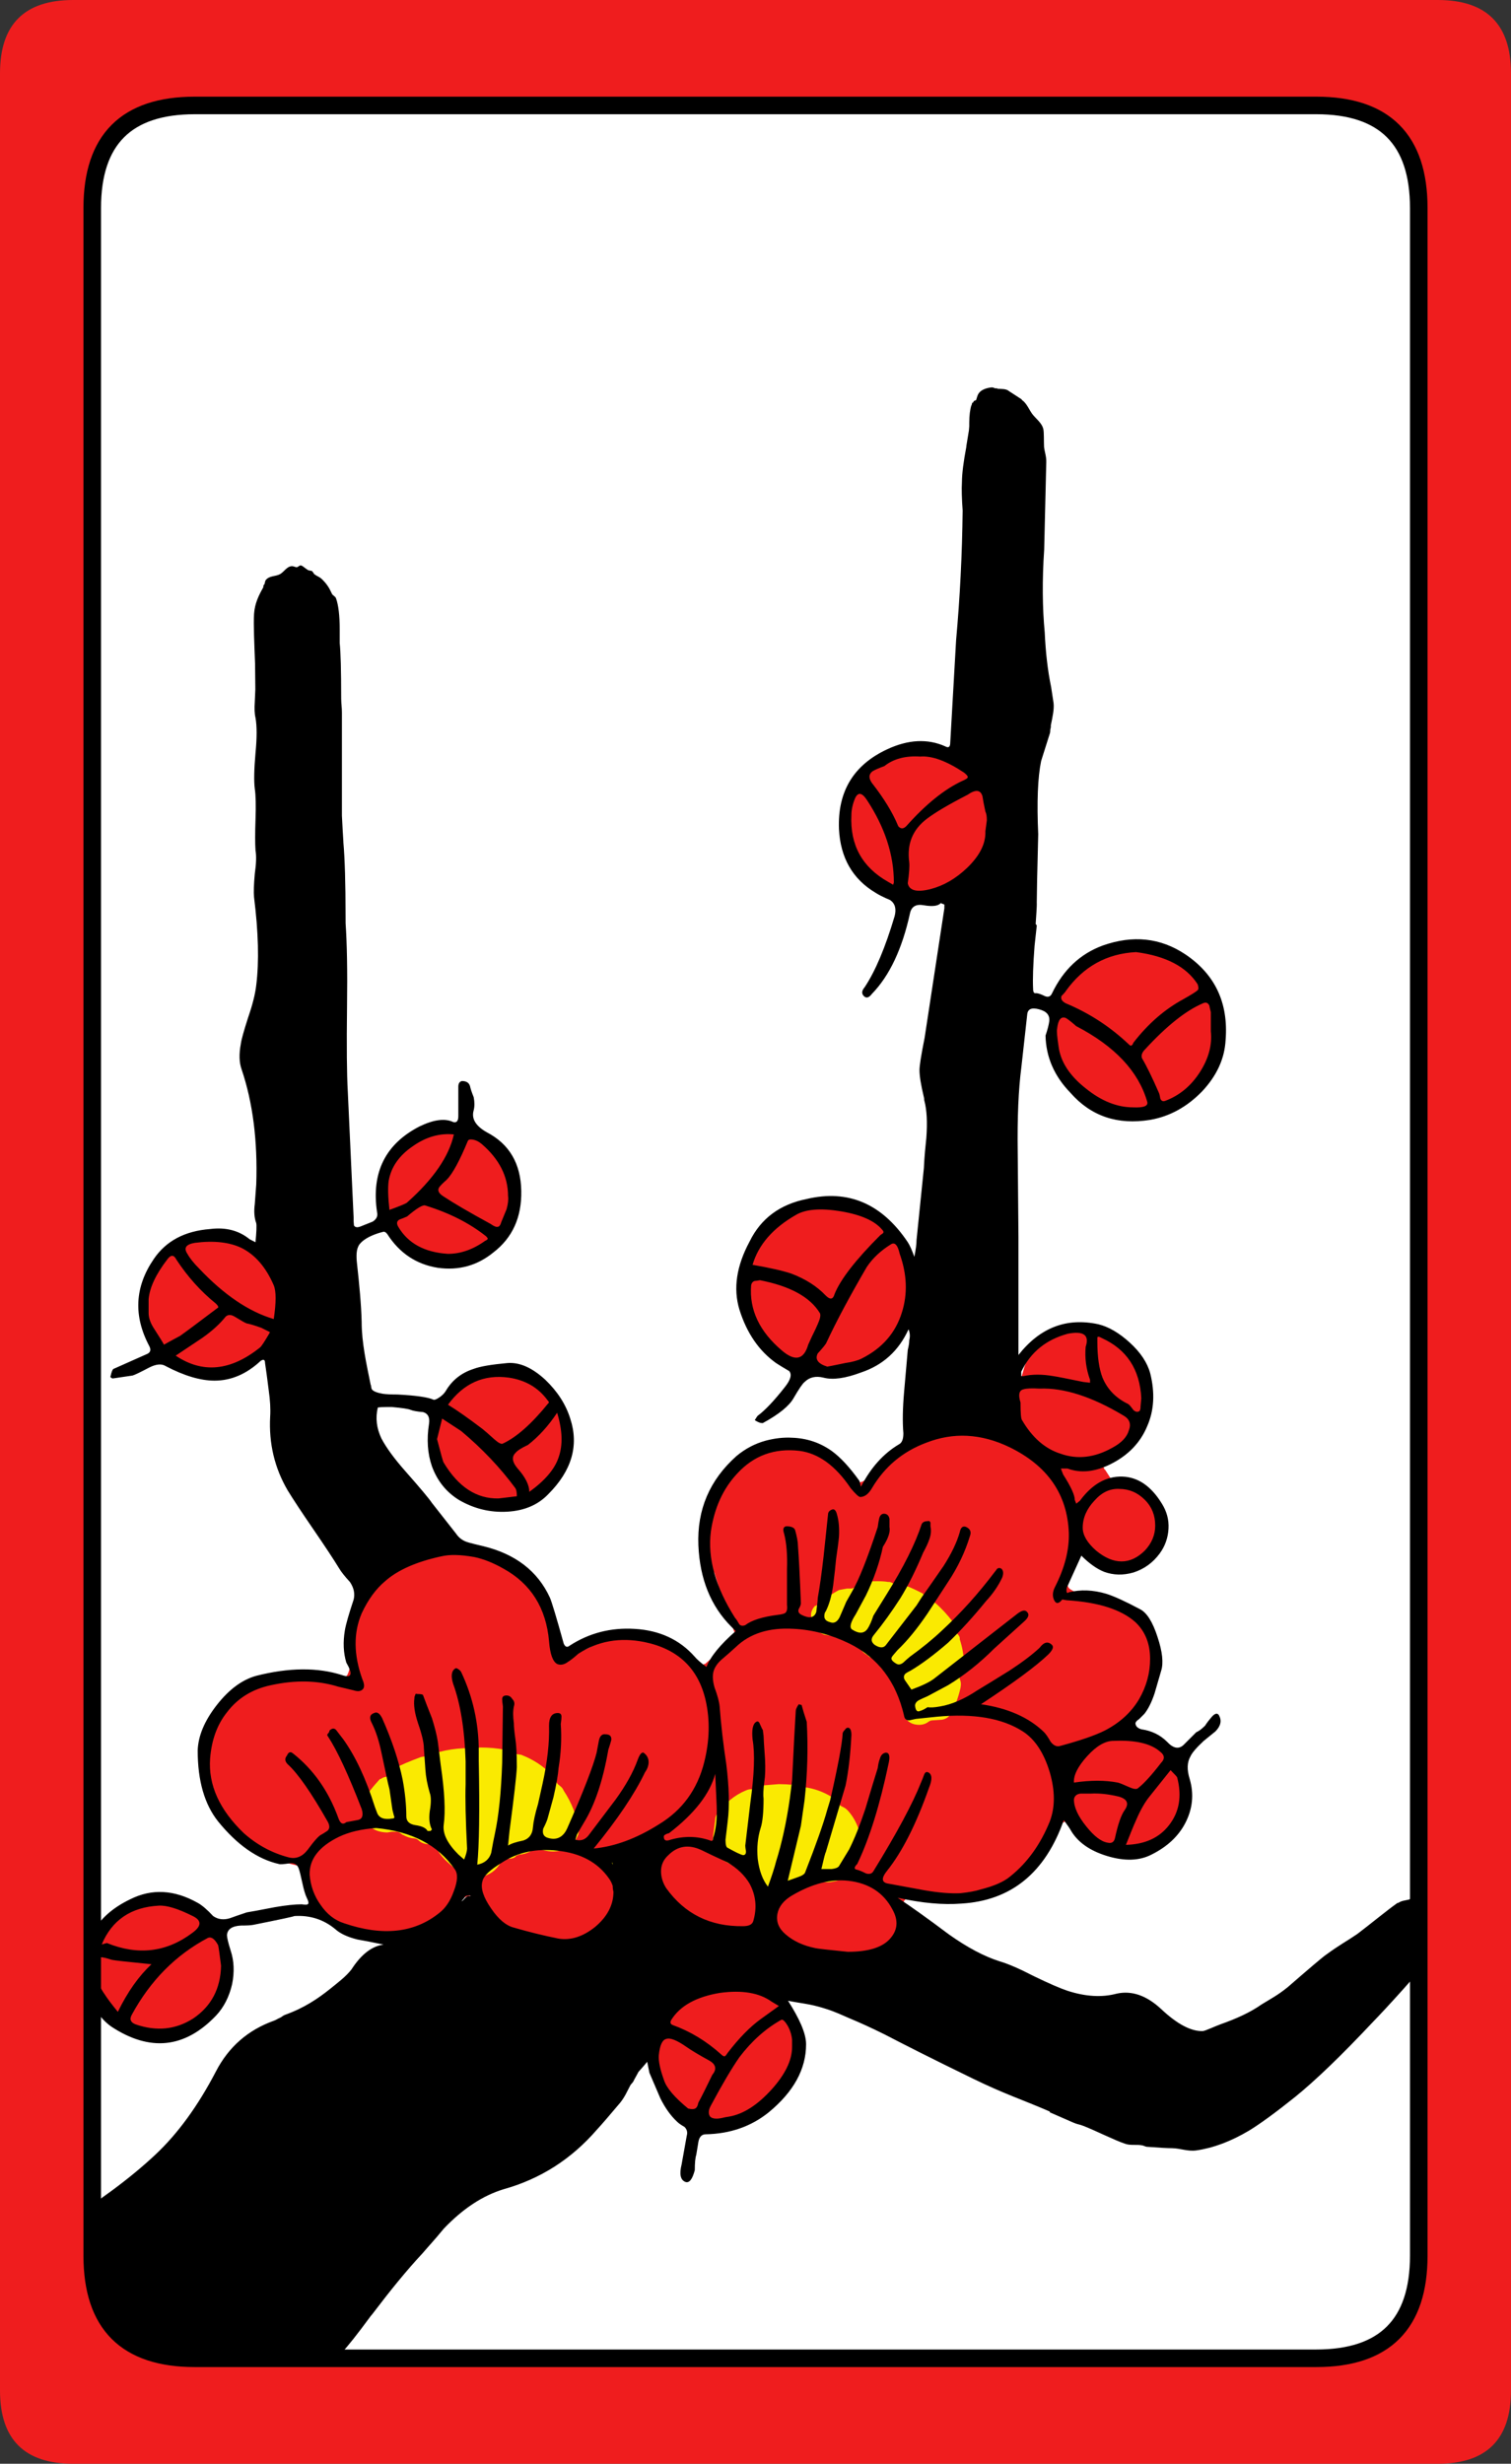 <svg width="103.2" height="168.2" preserveAspectRatio="none" version="1.1" viewBox="0 0 103.2 168.2" xmlns="http://www.w3.org/2000/svg">
 <rect x="0" y="0" width="103.2" height="168.2" fill="#333333" stroke="none"/>
 <path d="m13.301 7.199c-4.667 0-7 2.333-7 7v139.8c0 4.667 2.333 7 7 7h76.6c4.667 0 7-2.333 7-7v-139.8c0-4.667-2.333-7-7-7z" fill="#fff"/>
 <path d="m57.75 105.06-8.25 13.875-25.062-0.625-1.062 10.5 34.625 1.875 11.312-20.25z" fill="#faea01"/>
 <path d="m62.801 51.199c-2.821 0-5.051 2.219-5.051 5 0 2.776 2.219 5 5.051 5 2.762 0 5.049-2.074 5.049-5 0-2.931-2.297-5-5.049-5zm14.699 13.4c-3.112 0-5.699 2.576-5.699 5.701 0 3.067 2.446 5.699 5.699 5.699 3.195 0 5.699-2.487 5.699-5.699 0-3.268-2.646-5.701-5.699-5.701zm-51.4 16.9c0 2.396 1.921 4.5 4.5 4.5 2.523 0 4.5-1.96 4.5-4.5 0-5.938-9-5.819-9 0zm25.156 3.973c-1.582 4.11 0.879 7.45 3.607 8.084 3.929 0.913 8.146-1.959 7.236-6.857-1.128-6.076-8.961-6.116-10.844-1.227zm-36.756-1.123c-2.575 0-4.699 2.112-4.699 4.701 0 2.526 1.98 4.699 4.699 4.699 2.664 0 4.699-2.035 4.699-4.699 0-2.725-2.182-4.701-4.699-4.701zm56.449 7.451c-0.533 0.5-0.882 1.083-1.049 1.75-0.367 1.2-0.601 2.516-0.701 3.949 0 0-5.081-0.636-7.799 1.9-0.833 0.733-1.667 1.317-2.5 1.75-0.1 0.033-0.183 0.049-0.25 0.049-0.241 0-3.921-4.585-7.85-1.6-1.971 1.655-3.014 4.754-2.051 7.75 0.033 0 0.051 0.017 0.051 0.051 0.4 1.333 0.85 2.667 1.35 4 0.067 0.1 0.082 0.199 0.049 0.299l-0.199 0.301-1.85 1.6h-0.051c-0.1 0.067-0.199 0.1-0.299 0.1-0.589 0-3.417-3.669-7.4-1.299-0.733 0.433-1.433 0.449-2.1 0.049-1.89-9.881-15.281-8.622-14.4 1.201 0 0.233-0.068 0.483-0.201 0.75v-0.051c-0.033 0.1-0.099 0.183-0.199 0.25-5.452-0.903-10.148 1.044-9.301 6.9 0.8 3.2 2.817 5.15 6.051 5.85h0.051c0.986 0.501 0.684 7.306 9.75 3.701 0.467-0.767 1.098-1.302 1.898-1.602h0.051c0.1-0.033 0.201-0.033 0.301 0 2.013 2.464 5.009 4.138 8.199 2.65 3.21-1.822 0.929-4.056 1.25-5.084 3.442 2.914 14.4 12.462 19.6 4.734 0.1-0.733 0.234-1.4 0.4-2h0.051c0.033-0.133 0.099-0.234 0.199-0.301 5.99 0.777 8.08-0.97 10.051-4.6 0.2-0.233 0.45-0.4 0.75-0.5 2.034 2.393 6.155 2.804 7.699-0.299 1.718-5.145-3.326-5.868-3.326-6.277 2.396-2.831 2.485-7.209-1.074-8.074-1.133-0.267-2.133-0.666-3-1.199-0.1-0.067-0.166-0.167-0.199-0.301l0.891-2.326s2.487 1.783 4.158 0.576c2.903-2.348 0.71-5.353-2.049-5.449l-0.451-0.699v0.049c-0.066-0.133-0.1-0.25-0.1-0.35 0 0 1.564-0.826 2.35-2.801 2.323-5.009-3.655-8.493-6.75-5.398zm-36.799 1.799c-2.462 0-4.6 1.946-4.6 4.551 0 2.544 1.99 4.549 4.6 4.549 2.61 0 4.6-2.005 4.6-4.549 0-2.605-2.137-4.551-4.6-4.551zm25.799 14.35c0.321 3e-3 0.555 0.021 0.701 0.051 0.034 3e-3 0.067 3e-3 0.1 0 0.081 0.013 0.165 0.046 0.25 0.1 0.1 0.069 0.201 0.103 0.301 0.1h0.148l0.4 0.051c0.281 0.096 0.682 0.28 1.201 0.551v0.049c0.126 0.05 0.209 0.118 0.25 0.201 0.061 0.073 0.127 0.121 0.199 0.148l0.4 0.25c0.408 0.352 0.807 0.786 1.199 1.301l0.15 0.6c0.042 0.077 0.092 0.144 0.15 0.201 0.082 0.084 0.132 0.168 0.15 0.25 7e-3 0.042 7e-3 0.074 0 0.1 0.192 0.586 0.291 1.185 0.299 1.799-0.038 0.237-0.089 0.404-0.15 0.5-0.076 0.07-0.125 0.153-0.148 0.25-0.013 0.103 2e-3 0.203 0.049 0.301 0.045 0.137 0.037 0.31 0 0.5-0.17 0.715-0.37 1.233-0.6 1.551 7e-3 0.041 7e-3 0.074 0 0.1-0.13 0.275-0.347 0.442-0.65 0.5l-0.699 0.049c-0.085 7e-3 -0.168 0.042-0.25 0.102-0.182 0.137-0.399 0.202-0.65 0.199-0.71-0.022-1.076-0.456-1.1-1.301-1e-3 -0.026-0.019-0.059-0.051-0.1 0.043-0.091 0.043-0.19 0-0.299-2e-3 -0.07-0.035-0.138-0.1-0.201-0.165-0.174-0.332-0.44-0.5-0.799-0.064-0.109-0.097-0.227-0.1-0.352-3e-3 -0.089-0.036-0.172-0.1-0.25-0.026-0.075-0.076-0.141-0.15-0.199-0.303-0.163-0.52-0.396-0.65-0.699-0.049-0.116-0.133-0.2-0.25-0.25l-0.4-0.201c-0.018-0.022-0.051-0.055-0.1-0.1-0.223-0.119-0.372-0.253-0.449-0.4-0.033-0.08-0.083-0.146-0.15-0.199-0.067-0.053-0.15-0.086-0.25-0.1-0.163-0.029-0.397-0.13-0.701-0.301l-0.25-0.199c-0.087-0.07-0.186-0.105-0.299-0.102h-0.201l-0.648-0.1c-0.55-0.21-0.85-0.609-0.9-1.199v-0.051c-0.034-0.273 0.065-0.523 0.299-0.75v0.051c0.63-0.506 1.165-0.873 1.602-1.1l0.549-0.102h0.25c0.137-1e-3 0.253-0.05 0.35-0.148 0.139-0.126 0.324-0.209 0.551-0.25v-0.051c0.224-0.035 0.54-0.053 0.949-0.051zm-27.148 11.352h0.049c0.565 3e-3 1.098 0.051 1.6 0.148l-0.049-0.049c0.18 0.059 0.313 0.125 0.4 0.199 0.097 0.099 0.213 0.149 0.35 0.15h0.1l0.35 0.051c0.837 0.327 1.521 0.777 2.051 1.35h0.049c0.07 0.085 0.171 0.251 0.301 0.5 0.036 0.086 0.087 0.152 0.15 0.199 0.167 0.124 0.266 0.225 0.299 0.301 0.031 0.051 0.048 0.084 0.051 0.1 0.542 0.82 0.875 1.671 1 2.551 4e-3 0.05 4e-3 0.083 0 0.1 0.049 0.161 0.016 0.343-0.1 0.549-0.338 0.635-0.889 0.952-1.65 0.951-0.177 5.3e-4 -0.41-0.032-0.699-0.1-0.072-0.056-0.156-0.09-0.25-0.102-0.118-0.014-0.236 3e-3 -0.352 0.051-0.226 0.178-0.509 0.295-0.85 0.35-0.017 5e-3 -0.05 5e-3 -0.1 0l-0.25 0.1c-0.028 0.035-0.061 0.07-0.1 0.102-0.104 0.063-0.255 0.097-0.451 0.1h-0.049c-0.09 2e-3 -0.173 0.017-0.25 0.049-0.084 0.058-0.152 0.126-0.201 0.201-0.29 0.526-0.755 0.86-1.398 1l-0.25 0.049c-0.182-0.023-0.366-0.106-0.551-0.25-0.075-0.058-0.159-0.091-0.25-0.1-0.255-0.046-0.472-0.129-0.65-0.25l-0.449-0.4c-0.39-0.335-0.673-0.684-0.85-1.049-0.039-0.067-0.107-0.135-0.201-0.201-0.068-0.033-0.152-0.049-0.25-0.049h-0.049c-0.287 1e-3 -0.521-0.082-0.701-0.25-0.097-0.099-0.213-0.149-0.35-0.15-0.223-0.01-0.473-0.094-0.75-0.25l0.051 0.051-0.201-0.15c-0.09-0.067-0.189-0.1-0.299-0.1h-0.201c-0.024-3e-3 -0.057-3e-3 -0.1 0l-0.301 0.049c-0.836-0.018-1.369-0.384-1.6-1.1l-0.1-0.35c9e-3 -9e-3 9e-3 -0.026 0-0.051-0.093-0.227-0.076-0.444 0.051-0.65 0.018 8e-4 0.033-0.015 0.049-0.049 0.213-0.406 0.579-0.89 1.1-1.451h0.051c0.118-0.083 0.234-0.132 0.35-0.148 0.089-0.01 0.157-0.044 0.201-0.102 0.079-0.031 0.127-0.079 0.148-0.148 0.086-0.111 0.195-0.232 0.312-0.357-3e-3 2e-3 -0.01 5e-3 -0.012 6e-3l0.051-0.049c-0.015 0.016-0.025 0.028-0.039 0.043 0.358-0.198 0.935-0.444 1.738-0.744l0.301-0.049h0.199c0.069-2e-3 0.135-0.019 0.199-0.051l0.551-0.25c0.537-0.137 1.087-0.221 1.65-0.25h0.1l0.4 0.051c0.05 9e-3 0.1 9e-3 0.15 0zm20.398 2.5c0.38 4e-3 0.665 0.019 0.852 0.049l-0.051-0.049 0.551 0.148c0.058 0.031 0.107 0.048 0.148 0.051h0.15l0.35 0.051c0.638 0.123 1.239 0.373 1.801 0.75 0.12 0.098 0.204 0.196 0.25 0.299 0.065 0.086 0.131 0.154 0.199 0.201 0.194 0.087 0.328 0.171 0.4 0.25 0.016 0.017 0.033 0.032 0.051 0.049 0.573 0.621 0.906 1.472 1 2.551-4e-3 0.187-0.037 0.336-0.1 0.449l-0.801 1.35c-0.237 0.287-0.704 0.471-1.4 0.551h-0.75c-0.124 4e-4 -0.24 0.033-0.35 0.1-0.206 0.205-0.521 0.356-0.949 0.451l-0.301 0.1c-0.026 0.024-0.059 0.039-0.1 0.049-0.084 0.051-0.185 0.086-0.301 0.102l-0.35-0.051c-0.087-0.012-0.188 5e-3 -0.301 0.051-0.069 0.045-0.135 0.111-0.199 0.199-0.037 0.059-0.12 0.109-0.25 0.15l-0.35 0.049c-0.246-8e-3 -0.446-0.107-0.6-0.299l-0.051-0.051c-0.306-0.366-0.556-0.866-0.75-1.5-8e-3 -0.083-0.059-0.167-0.15-0.25-0.063-0.053-0.147-0.086-0.25-0.1-0.283-0.033-0.682-0.2-1.199-0.5l-0.15-0.1c-0.491-0.283-0.675-0.768-0.551-1.451v-0.049l0.15-1.15c1e-3 -9e-3 1e-3 -0.027 0-0.051 4e-3 -0.132 0.054-0.264 0.15-0.398 0.544-0.726 1.178-1.244 1.9-1.551 0.136-0.061 0.252-0.094 0.35-0.1h0.051c0.069-2e-3 0.135-0.019 0.199-0.051l0.449-0.199zm-42.35 7.85c-2.556 0-4.6 2.044-4.6 4.6 0 2.556 2.044 4.6 4.6 4.6s4.6-2.044 4.6-4.6c0-2.556-2.044-4.6-4.6-4.6zm34.701 8.199c-2.496 4.496 1.784 8.748 5.828 6.598 3.2-1.701 4-6.036 1.971-7.848-2.019-1.803-6.335-1.386-7.799 1.25z" fill="#ef1d1e"/>
 <path d="m67.699 26.449c-0.533 0.067-0.849 0.268-0.949 0.602l-0.078 0.25c-0.048 0.058-0.127 0.034-0.172 0.1-0.013 0.059-0.046 0.092-0.1 0.1l-0.051 0.199v-0.049c-0.097 0.308-0.147 0.707-0.15 1.199v0.25c-0.015 0.143-9e-3 0.147-0.023 0.285l-0.176 1.065v0.051c-0.196 1.025-0.296 1.825-0.301 2.4-0.03 0.505-8e-3 1.168 0.049 1.949-0.034 2.983-0.182 5.932-0.447 8.85l-0.4 7c0 0.3-0.116 0.383-0.35 0.25-1.2-0.533-2.518-0.465-3.951 0.201-2.3 1.067-3.399 2.883-3.299 5.449 0.1 1.967 0.933 3.416 2.5 4.35 0.2 0.133 0.533 0.3 1 0.5 0.333 0.233 0.432 0.602 0.299 1.102-0.633 2.133-1.315 3.75-2.049 4.85-0.2 0.233-0.217 0.433-0.051 0.6 0.167 0.167 0.351 0.116 0.551-0.15 1.2-1.233 2.066-3.067 2.6-5.5 0.1-0.467 0.416-0.649 0.949-0.549 0.6 0.1 0.984 0.05 1.15-0.15l0.25 0.1v0.25l-1.35 8.85c-0.233 1.167-0.35 1.901-0.35 2.201 0 0.4 0.099 1.016 0.299 1.85 0.032 0.105 9e-3 0.147 0.035 0.246 0.167 0.619 0.214 1.46 0.133 2.543-0.06 0.604-0.123 1.137-0.168 2.061l-0.5 4.9c0 0.267-0.05 0.65-0.15 1.15-0.167-0.467-0.316-0.8-0.449-1-1.767-2.633-4.067-3.618-6.9-2.951-1.833 0.367-3.134 1.334-3.9 2.9-0.9 1.667-1.133 3.217-0.699 4.65 0.5 1.6 1.333 2.817 2.5 3.65 0.2 0.133 0.5 0.316 0.9 0.549 0.2 0.233 0.099 0.6-0.301 1.1-0.733 0.933-1.35 1.585-1.85 1.951-0.033 0.033-0.099 0.132-0.199 0.299 0.2 0.133 0.367 0.201 0.5 0.201h0.049c1.1-0.6 1.8-1.168 2.1-1.701 0.367-0.633 0.617-1 0.75-1.1 0.333-0.333 0.767-0.432 1.301-0.299 0.633 0.167 1.484 0.048 2.551-0.352 1.5-0.5 2.583-1.483 3.25-2.949 0.1 0.233 0.116 0.483 0.049 0.75 0 0.167-0.033 0.384-0.1 0.65l-0.25 2.85c-0.1 1.133-0.117 2.083-0.051 2.85 0 0.4-0.099 0.65-0.299 0.75-1.067 0.633-1.933 1.6-2.6 2.9l-0.102-0.4c-0.667-0.933-1.298-1.615-1.898-2.049-0.8-0.567-1.701-0.867-2.701-0.9-0.567-0.033-1.165 0.033-1.799 0.199-0.733 0.2-1.4 0.551-2 1.051-1.833 1.633-2.702 3.666-2.602 6.1 0.1 2.3 0.85 4.151 2.25 5.551l0.301 0.299c-1.067 0.933-1.733 1.751-2 2.451-0.4-0.3-0.667-0.534-0.801-0.701-1.033-1.167-2.4-1.8-4.1-1.9-1.633-0.1-3.116 0.284-4.449 1.15-0.167 0.133-0.3 0.083-0.4-0.15-0.5-1.8-0.816-2.848-0.949-3.148-0.833-1.8-2.351-2.967-4.551-3.5-0.433-0.1-0.767-0.183-1-0.25-0.367-0.1-0.65-0.302-0.85-0.602l-1.65-2.1c-0.2-0.3-0.801-1.017-1.801-2.15-0.767-0.867-1.315-1.617-1.648-2.25-0.333-0.7-0.417-1.4-0.25-2.1 0-0.033 0.316-0.049 0.949-0.049 0.733 0.067 1.167 0.133 1.301 0.199 0.167 0.067 0.45 0.117 0.85 0.15 0.333 0.1 0.467 0.365 0.4 0.799-0.167 1.067-0.101 2.034 0.199 2.9 0.367 1 0.983 1.767 1.85 2.301 1.033 0.6 2.134 0.866 3.301 0.799 1.167-0.067 2.099-0.466 2.799-1.199 1.6-1.6 2.1-3.317 1.5-5.15-0.3-0.967-0.866-1.85-1.699-2.65-0.9-0.833-1.766-1.215-2.6-1.148-1.1 0.1-1.867 0.232-2.301 0.398-0.833 0.267-1.467 0.767-1.9 1.5-0.1 0.167-0.249 0.318-0.449 0.451-0.2 0.133-0.334 0.184-0.4 0.15-0.367-0.167-1.183-0.285-2.449-0.352-0.433 0-0.767-0.015-1-0.049-0.4-0.067-0.65-0.167-0.75-0.301-0.06-0.088-0.038-0.239-0.09-0.334-0.291-1.433-0.61-2.868-0.611-4.266-0.028-1.206-0.165-2.587-0.318-3.992-0.06-0.523-0.056-0.999 0.17-1.309 0.233-0.3 0.65-0.55 1.25-0.75 0.1-0.033 0.216-0.066 0.35-0.1 0.1-0.033 0.199 0.017 0.299 0.15 0.833 1.3 1.984 2.067 3.451 2.301 1.433 0.2 2.699-0.151 3.799-1.051 1.3-1 1.934-2.399 1.9-4.199-0.033-1.867-0.816-3.2-2.35-4-0.767-0.433-1.067-0.933-0.9-1.5 0.067-0.267 0.067-0.567 0-0.9-0.133-0.333-0.217-0.583-0.25-0.75-0.067-0.233-0.249-0.35-0.549-0.35-0.167 0.033-0.25 0.165-0.25 0.398v2c0 0.333-0.118 0.467-0.352 0.4-0.567-0.267-1.332-0.166-2.299 0.301-2.333 1.2-3.3 3.15-2.9 5.85 0.067 0.267-0.034 0.484-0.301 0.65l-0.75 0.299c-0.288 0.128-0.455 0.102-0.527-0.047l-0.021-0.268v-0.234l-0.4-8.65c-0.067-1.167-0.084-3.101-0.051-5.801 0.032-2.442-3e-3 -4.303-0.098-5.664l-2e-3 -0.484c-6.5e-4 -2.245-0.051-3.929-0.15-5.051v-0.051l-0.049-0.799c-0.034-0.577-0.034-0.651-0.051-0.969v-7.031c0-0.378-0.045-0.577-0.049-0.939-5e-5 -0.004 5e-5 -0.007 0-0.012-1e-3 -1.943-0.036-3.208-0.102-3.799v-0.951c-2.6e-4 -0.932-0.084-1.632-0.25-2.1-0.042-0.138-0.223-0.191-0.283-0.318-0.142-0.289-0.245-0.56-0.666-0.98-0.208-0.196-0.322-0.194-0.502-0.33-0.093-0.057-0.095-0.169-0.197-0.221h0.049c-0.114-0.05-0.196-0.037-0.305-0.076-0.152-0.081-0.369-0.301-0.494-0.324-0.125-0.013-0.182 0.124-0.301 0.125-0.093-0.011-0.213-0.074-0.301-0.074-0.363 0.004-0.539 0.386-0.826 0.545-0.309 0.168-0.73 0.094-0.973 0.404-0.063 0.08-0.052 0.222-0.107 0.309l-0.043 0.041c-0.019 0.035-7e-3 0.118-0.025 0.154-0.296 0.526-0.573 1.068-0.625 1.797-0.046 0.737 0.019 2.108 0.068 3.387l0.019 1.768-0.037 0.846c-0.033 0.467-0.018 0.833 0.049 1.1 0.1 0.567 0.1 1.367 0 2.4-0.1 1.133-0.116 1.949-0.049 2.449 0.067 0.433 0.082 1.133 0.049 2.1-0.033 0.933-0.033 1.635 0 2.102 0.067 0.367 0.051 0.9-0.049 1.6-0.067 0.733-0.084 1.266-0.051 1.6 0.3 2.4 0.35 4.4 0.15 6-0.067 0.6-0.251 1.333-0.551 2.199-0.3 0.933-0.467 1.534-0.5 1.801-0.133 0.7-0.116 1.283 0.051 1.75 0.767 2.267 1.1 4.883 1 7.85l-0.1 1.35c-0.067 0.5-0.034 0.934 0.1 1.301 0.033 0.167 0.016 0.601-0.051 1.301l-0.398-0.201c-0.733-0.6-1.635-0.833-2.701-0.699-1.733 0.133-3.016 0.816-3.85 2.049-1.3 1.9-1.401 3.885-0.301 5.951 0.133 0.267 0.067 0.449-0.199 0.549l-2.25 1c-0.067 0.033-0.133 0.2-0.199 0.5-0.033 0.033-0.018 0.068 0.049 0.102 0.033 0.033 0.066 0.049 0.1 0.049l1.352-0.199c0.133-0.033 0.515-0.217 1.148-0.551 0.467-0.233 0.835-0.266 1.102-0.1 1.267 0.667 2.383 1 3.35 1 1.133 0 2.184-0.45 3.15-1.35 0.2-0.133 0.299-0.083 0.299 0.15 0.067 0.433 0.15 1.05 0.25 1.85 0.1 0.7 0.133 1.299 0.1 1.799-0.1 1.833 0.301 3.518 1.201 5.051 0.367 0.6 0.95 1.484 1.75 2.65 0.8 1.167 1.383 2.05 1.75 2.65 0.133 0.233 0.383 0.549 0.75 0.949 0.267 0.4 0.35 0.799 0.25 1.199-0.333 1-0.533 1.702-0.6 2.102-0.133 0.8-0.101 1.533 0.1 2.199 0.467 0.8 0.366 1.083-0.301 0.85-1.667-0.533-3.616-0.516-5.85 0.051-0.967 0.267-1.866 0.933-2.699 2-0.833 1.067-1.268 2.1-1.301 3.1 0 2.067 0.467 3.683 1.4 4.85 1.3 1.6 2.684 2.567 4.15 2.9 0.067 0.033 0.317 0.016 0.75-0.051 0.3-0.033 0.5 0.085 0.6 0.352 0.067 0.2 0.15 0.533 0.25 1 0.1 0.467 0.199 0.8 0.299 1 0.133 0.267 0.152 0.416 0.053 0.449-0.033 0.033-0.167 0.033-0.4 0-0.467 0-1.083 0.066-1.85 0.199-1.033 0.2-1.667 0.318-1.9 0.352-0.5 0.167-0.884 0.298-1.15 0.398-0.433 0.133-0.815 0.085-1.148-0.148-0.4-0.433-0.751-0.734-1.051-0.9-1.6-0.9-3.133-0.983-4.6-0.25-2.433 1.167-3.433 3.05-3 5.65 0.233 1.4 0.799 2.416 1.699 3.049 2.633 1.733 5.017 1.483 7.15-0.75 0.533-0.567 0.9-1.284 1.1-2.15 0.167-0.833 0.132-1.599-0.102-2.299-0.167-0.533-0.25-0.884-0.25-1.051 0.033-0.4 0.349-0.617 0.949-0.65 0.4 0 0.685-0.015 0.852-0.049 1.833-0.367 2.765-0.566 2.799-0.6 1.067-0.067 2.001 0.232 2.801 0.898 0.333 0.3 0.833 0.534 1.5 0.701 0.4 0.067 0.999 0.183 1.799 0.35-0.8 0.1-1.532 0.666-2.199 1.699-0.389 0.5-0.943 0.906-1.465 1.332-0.828 0.66-1.747 1.289-3.086 1.77-0.135 0.052-0.206 0.144-0.336 0.199-0.152 0.059-0.256 0.144-0.414 0.199-1.767 0.633-3.083 1.784-3.949 3.451-1.233 2.367-2.617 4.266-4.15 5.699-1.667 1.567-3.866 3.2-6.6 4.9l0.219 10.463 18.082-0.312c0.5-0.833 0.849-1.351 1.049-1.551 0.433-0.467 1.067-1.267 1.9-2.4 0.104-0.149 0.159-0.188 0.258-0.326 1.12-1.475 2.235-2.856 3.338-4.037 0.496-0.578 0.824-0.916 1.455-1.686 1.3-1.367 2.666-2.268 4.1-2.701 2.5-0.7 4.616-2.049 6.35-4.049 0.367-0.4 0.9-1.016 1.6-1.85 0.333-0.411 0.487-0.805 0.705-1.205 0.038-0.068 0.166-0.182 0.195-0.246 0.093-0.2 0.247-0.446 0.35-0.654 0.266-0.297 0.476-0.541 0.6-0.695l0.15 0.75 0.75 1.75c0.333 0.667 0.717 1.2 1.15 1.6 0.1 0.1 0.267 0.216 0.5 0.35 0.167 0.167 0.217 0.368 0.15 0.602l-0.349 1.949c-0.167 0.667-0.083 1.066 0.25 1.199 0.267 0.1 0.482-0.166 0.648-0.799 0-0.5 0.035-0.851 0.102-1.051l0.148-0.9c0.067-0.333 0.233-0.5 0.5-0.5 1.667-0.033 3.101-0.533 4.301-1.5 1.7-1.4 2.551-2.948 2.551-4.648 0-0.761-0.483-1.79-1.234-2.969 0.832 0.177 1.476 0.199 2.488 0.523 0.061 0.019 0.081 0.026 0.145 0.045 0.633 0.204 1.085 0.426 1.594 0.643 0.713 0.296 1.502 0.656 2.379 1.092 1.377 0.715 3.013 1.549 6.027 3.016 2.094 1.023 3.366 1.436 5.064 2.166 0.038 0.015 0.149 0.07 0.186 0.084v0.049l1.602 0.701c0.289 0.128 0.431 0.119 0.705 0.232 0.845 0.329 2.124 0.98 2.844 1.217 0.354 0.129 0.8 0.025 1.172 0.109 0.074 0.013 0.208 0.081 0.279 0.092 0.829 0.064 1.403 0.095 1.758 0.098 0.563 9e-3 1.043 0.231 1.641 0.152 1.167-0.167 2.368-0.618 3.602-1.352 0.767-0.467 1.815-1.232 3.148-2.299 1.4-1.133 3.15-2.817 5.25-5.051 1.133-1.167 2.767-2.983 4.9-5.449 1.448-1.69-0.477-2.877-0.9-3.051-0.255-0.096-0.429 4e-3 -0.646 0-0.086-9e-3 -0.165-0.099-0.252-0.1-0.122-1e-3 -0.209 0.084-0.324 0.1-0.036 0.015-0.092-0.019-0.127 0-0.022 0.011-0.087 0.06-0.109 0.072-0.251 0.065-0.525 0.074-0.74 0.229h-0.051c-0.677 0.469-1.895 1.477-2.748 2.121-0.79 0.541-1.149 0.698-2.15 1.428-0.2 0.133-1.068 0.868-2.602 2.201-0.677 0.55-1.206 0.825-1.775 1.174-0.812 0.573-1.77 0.992-2.785 1.352-0.37 0.133-1.073 0.461-1.238 0.475-0.8 0.033-1.75-0.467-2.85-1.5-1-0.933-2.018-1.284-3.051-1.051-1 0.267-2.116 0.201-3.35-0.199-0.5-0.167-1.268-0.5-2.301-1-0.967-0.5-1.732-0.833-2.299-1-1.067-0.333-2.233-0.95-3.5-1.85-1.467-1.1-2.633-1.933-3.5-2.5 1.667 0.367 3.116 0.498 4.35 0.398 3.4-0.2 5.733-2.099 7-5.699 0.267 0.367 0.416 0.584 0.449 0.65 0.467 0.833 1.3 1.432 2.5 1.799s2.217 0.334 3.051-0.1c1.067-0.533 1.832-1.25 2.299-2.15 0.5-0.967 0.601-1.967 0.301-3-0.2-0.633-0.183-1.149 0.051-1.549 0.1-0.233 0.398-0.584 0.898-1.051l0.801-0.65c0.367-0.367 0.45-0.733 0.25-1.1-0.1-0.167-0.249-0.149-0.449 0.051-0.233 0.267-0.4 0.484-0.5 0.65-0.233 0.233-0.435 0.383-0.602 0.449l-0.85 0.85c-0.333 0.333-0.717 0.267-1.15-0.199-0.467-0.467-1.05-0.75-1.75-0.85-0.233-0.067-0.365-0.185-0.398-0.352-0.033-0.1 0.05-0.216 0.25-0.35l0.35-0.35c0.267-0.333 0.499-0.8 0.699-1.4 0.2-0.7 0.351-1.216 0.451-1.549 0.167-0.533 0.083-1.301-0.25-2.301-0.333-1.033-0.734-1.667-1.201-1.9-1-0.533-1.766-0.882-2.299-1.049-0.9-0.267-1.751-0.302-2.551-0.102l-0.1 0.051c-0.067-0.033-0.084-0.15-0.051-0.35l1-2.201c0.533 0.533 1.051 0.902 1.551 1.102 0.633 0.233 1.3 0.249 2 0.049 0.733-0.233 1.332-0.665 1.799-1.299 0.367-0.5 0.568-1.068 0.602-1.701 0.033-0.6-0.118-1.166-0.451-1.699-0.733-1.2-1.633-1.816-2.699-1.85-1.1-0.033-2.067 0.515-2.9 1.648l-0.25 0.201-0.1-0.25c0-0.333-0.267-0.917-0.801-1.75l-0.15-0.4h0.451c0.9 0.333 1.883 0.233 2.949-0.301 1.2-0.6 2.033-1.466 2.5-2.6 0.467-1.067 0.534-2.266 0.201-3.6-0.2-0.733-0.667-1.433-1.4-2.1-0.733-0.667-1.45-1.083-2.15-1.25-2.167-0.467-3.983 0.233-5.449 2.1v-8.051c0-0.433-0.018-2.365-0.051-5.799-0.033-2.333 0.05-4.268 0.25-5.801l0.4-3.6c0.033-0.367 0.299-0.483 0.799-0.35 0.533 0.133 0.768 0.416 0.701 0.85-0.033 0.233-0.117 0.549-0.25 0.949 0.033 1.467 0.599 2.767 1.699 3.9 1.4 1.6 3.218 2.216 5.451 1.85 1.333-0.233 2.515-0.883 3.549-1.949 1-1.067 1.533-2.233 1.6-3.5 0.2-2.533-0.717-4.483-2.75-5.85-1.7-1.133-3.582-1.333-5.648-0.6-1.533 0.567-2.684 1.65-3.451 3.25-0.1 0.233-0.267 0.299-0.5 0.199-0.267-0.133-0.466-0.199-0.6-0.199-0.133 0.033-0.199-0.067-0.199-0.301-0.033-0.663 7.1e-4 -1.643 0.1-2.932l0.15-1.369c7e-3 -0.064-0.072-0.076-0.074-0.135 0.025-0.487 0.091-1.151 0.074-1.465 0-0.5 0.033-2.05 0.1-4.65-0.1-2.2-0.034-3.867 0.199-5 0.033-0.1 0.233-0.732 0.6-1.898 0.033-0.113 8e-3 -0.181 0.035-0.289l0.016-0.062c0.03-0.096-5e-3 -0.13 0.019-0.221 0.108-0.53 0.228-1.07 0.18-1.478l-0.166-1.09c-0.243-1.163-0.378-2.417-0.439-3.734-0.16-1.691-0.178-3.571-0.037-5.664l0.143-5.961c0.013-0.392-0.111-0.685-0.152-1.037-0.017-0.395 9e-4 -0.991-0.047-1.213-0.103-0.446-0.509-0.707-0.771-1.057-0.209-0.299-0.345-0.651-0.629-0.895-0.014-0.013-0.027-0.007-0.041-0.02-0.03-0.02-0.027-0.061-0.059-0.08l-0.85-0.551c-0.191-0.17-0.493-0.139-0.766-0.16-0.028-0.002-0.057-0.038-0.084-0.039-0.011 1.95e-4 -0.018 0.015-0.029 0.016-0.12 4.47e-4 -0.188-0.093-0.322-0.066zm-4.85 25.201c0.8-0.067 1.8 0.3 3 1.1 0.167 0.133 0.25 0.234 0.25 0.301 0 0.067-0.116 0.15-0.35 0.25-1.233 0.567-2.516 1.6-3.85 3.1-0.2 0.2-0.384 0.2-0.551 0-0.367-0.9-0.966-1.885-1.799-2.951-0.233-0.333-0.218-0.599 0.049-0.799 0.167-0.1 0.434-0.216 0.801-0.35 0.633-0.5 1.449-0.717 2.449-0.65zm3.25 2.6c0.533-0.367 0.867-0.334 1 0.1 0.033 0.233 0.101 0.584 0.201 1.051 0.067 0.133 0.1 0.333 0.1 0.6l-0.1 0.75c0.033 0.833-0.383 1.667-1.25 2.5-0.767 0.733-1.6 1.216-2.5 1.449-0.933 0.233-1.451 0.102-1.551-0.398 0.1-0.7 0.133-1.185 0.1-1.451-0.167-1.233 0.234-2.216 1.201-2.949 0.567-0.433 1.499-0.984 2.799-1.65zm-7.699 0.25c0.2-0.433 0.466-0.4 0.799 0.1 1.233 1.867 1.852 3.75 1.852 5.65l-0.051 0.15-0.35-0.201c-1.767-1-2.6-2.515-2.5-4.549 0-0.367 0.083-0.75 0.25-1.15zm19.199 10.5c2.033 0.267 3.434 0.999 4.201 2.199 0.067 0.2 0.067 0.334 0 0.4-0.1 0.1-0.418 0.3-0.951 0.6-1.3 0.7-2.449 1.7-3.449 3-0.033 0.1-0.066 0.15-0.1 0.15-0.033 0.067-0.101 0.051-0.201-0.049-1.267-1.2-2.699-2.134-4.299-2.801-0.267-0.133-0.367-0.3-0.301-0.5 0.167-0.167 0.267-0.283 0.301-0.35 1.2-1.667 2.799-2.55 4.799-2.65zm4.551 3.5c0.2-0.1 0.349-0.05 0.449 0.15 0 0.033 0.033 0.183 0.1 0.449v1.301c0.1 0.933-0.15 1.865-0.75 2.799-0.6 0.933-1.383 1.585-2.35 1.951-0.167 0.067-0.283 0.016-0.35-0.15-0.033-0.2-0.066-0.334-0.1-0.4-0.467-1.067-0.85-1.85-1.15-2.35-0.067-0.2-7.8e-4 -0.4 0.199-0.6 1.467-1.6 2.784-2.65 3.951-3.15zm-9.35 1c0.167 0.1 0.399 0.284 0.699 0.551 2.633 1.367 4.25 3.082 4.85 5.148 0.1 0.3-0.216 0.434-0.949 0.4-1.1 0-2.183-0.432-3.25-1.299-1.1-0.867-1.716-1.818-1.85-2.852-0.1-0.667-0.135-1.066-0.102-1.199 0.067-0.633 0.268-0.883 0.602-0.75zm-41.801 7.949c-0.333 1.5-1.399 3.05-3.199 4.65-0.067 0.067-0.468 0.233-1.201 0.5-0.1-0.9-0.116-1.567-0.049-2 0.167-0.933 0.715-1.716 1.648-2.35 0.9-0.633 1.834-0.901 2.801-0.801zm1.301 0.352c0.2 0.033 0.4 0.132 0.6 0.299 1.2 1.033 1.799 2.217 1.799 3.551 0.033 0.233 6.9e-4 0.534-0.1 0.9-0.067 0.167-0.183 0.45-0.35 0.85-0.067 0.233-0.15 0.35-0.25 0.35-0.1 0.033-0.267-0.033-0.5-0.199-1.467-0.8-2.55-1.434-3.25-1.9-0.3-0.2-0.383-0.4-0.25-0.6 0.1-0.133 0.267-0.3 0.5-0.5 0.4-0.4 0.883-1.284 1.449-2.65 0.033-0.1 0.152-0.133 0.352-0.1zm-3.25 4.5c1.633 0.5 3.015 1.2 4.148 2.1 0.1 0.1 0.135 0.166 0.102 0.199-0.067 0.067-0.117 0.1-0.15 0.1-0.833 0.6-1.684 0.9-2.551 0.9-1.6-0.1-2.734-0.716-3.4-1.85-0.133-0.233-0.098-0.4 0.102-0.5 0.1-0.033 0.267-0.099 0.5-0.199 0.667-0.567 1.083-0.817 1.25-0.75zm28.398 0.398c1.367 0.233 2.301 0.65 2.801 1.25 0.1 0.1 0.117 0.183 0.051 0.25-0.1 0.067-0.168 0.117-0.201 0.15-1.667 1.667-2.7 3-3.1 4-0.1 0.367-0.3 0.4-0.6 0.1-0.6-0.633-1.383-1.133-2.35-1.5-0.6-0.2-1.484-0.4-2.65-0.6 0.4-1.367 1.383-2.5 2.949-3.4 0.667-0.4 1.7-0.483 3.1-0.25zm-44.148 2.15c1.3-0.167 2.366-0.05 3.199 0.35 0.933 0.467 1.666 1.317 2.199 2.551 0.167 0.4 0.167 1.167 0 2.301-1.7-0.5-3.4-1.651-5.1-3.451-0.367-0.367-0.632-0.7-0.799-1-0.267-0.4-0.1-0.65 0.5-0.75zm47.549 0.1c0.267-0.167 0.466 0.05 0.6 0.65 0.5 1.4 0.55 2.733 0.15 4-0.433 1.4-1.35 2.45-2.75 3.15-0.267 0.133-0.633 0.234-1.1 0.301-0.8 0.167-1.217 0.25-1.25 0.25-0.633-0.2-0.85-0.5-0.65-0.9 0.367-0.4 0.566-0.65 0.6-0.75 0.667-1.433 1.583-3.15 2.75-5.15 0.4-0.6 0.95-1.117 1.65-1.551zm-49.4 1c0.233-0.3 0.435-0.283 0.602 0.051 0.767 1.167 1.666 2.167 2.699 3 0.167 0.167 0.199 0.267 0.1 0.301-1.367 1.033-2.216 1.665-2.549 1.898-0.5 0.267-0.868 0.468-1.102 0.602-0.067-0.133-0.282-0.484-0.648-1.051-0.267-0.4-0.4-0.766-0.4-1.1v-0.951c0.067-0.8 0.499-1.717 1.299-2.75zm40.451 1.451c2.067 0.4 3.433 1.15 4.1 2.25 0.067 0.133 0.016 0.383-0.15 0.75-0.067 0.167-0.2 0.45-0.4 0.85l-0.25 0.551c-0.3 1.033-0.899 1.165-1.799 0.398-1.533-1.3-2.233-2.783-2.1-4.449 0.033-0.167 0.117-0.267 0.25-0.301 0.067 0 0.183-0.015 0.35-0.049zm-36.5 2.5c0.167-0.167 0.384-0.167 0.65 0 0.433 0.267 0.699 0.416 0.799 0.449 0.2 0.033 0.533 0.134 1 0.301l0.586 0.293c-0.012 0.02-0.013 0.044-0.025 0.064-0.332 0.568-0.566 0.929-0.66 0.992-2 1.6-3.917 1.784-5.75 0.551l1.801-1.201c0.667-0.467 1.2-0.949 1.6-1.449zm57.549 1.15c1.067-0.2 1.468 0.098 1.201 0.898-0.067 0.767 0.032 1.517 0.299 2.25v0.201l-0.449-0.051c-1.133-0.233-1.817-0.367-2.051-0.4-0.767-0.133-1.449-0.133-2.049 0h-0.15v-0.299c0.633-1.333 1.699-2.2 3.199-2.6zm2 0.25c0.033-0.067 0.134-0.051 0.301 0.049 1.7 0.767 2.599 2.133 2.699 4.1l-0.049 0.551c0 0.2-0.033 0.316-0.1 0.35-0.133 0.067-0.267 0.034-0.4-0.1-0.167-0.233-0.283-0.367-0.35-0.4-0.833-0.4-1.417-0.999-1.75-1.799-0.233-0.6-0.352-1.418-0.352-2.451zm-40.199 2.75c1.133 0.167 2.017 0.682 2.65 1.549 0.1 0.1 0.116 0.168 0.049 0.201-1.133 1.4-2.166 2.317-3.1 2.75-0.1 0.067-0.3-0.034-0.6-0.301-0.367-0.333-0.634-0.566-0.801-0.699-0.967-0.733-1.75-1.284-2.35-1.65 1.067-1.467 2.45-2.083 4.15-1.85zm36.25 0.75c1.667-0.067 3.583 0.55 5.75 1.85 0.4 0.233 0.516 0.567 0.35 1-0.133 0.467-0.517 0.866-1.15 1.199-1.2 0.667-2.367 0.8-3.5 0.4-1.067-0.333-1.948-1.101-2.648-2.301-0.067-0.067-0.102-0.466-0.102-1.199-0.167-0.533-0.099-0.834 0.201-0.9 0.2-0.067 0.566-0.082 1.1-0.049zm-32.949 1.648c0.367 1.2 0.399 2.217 0.1 3.051-0.267 0.8-0.933 1.583-2 2.35 0-0.467-0.267-1-0.801-1.6-0.367-0.433-0.417-0.784-0.15-1.051 0.133-0.167 0.418-0.349 0.852-0.549 0.733-0.567 1.4-1.301 2-2.201zm-7.852 0.4 1.301 0.85c1.433 1.2 2.666 2.5 3.699 3.9 0.067 0.1 0.102 0.284 0.102 0.551-0.8 0.1-1.217 0.15-1.25 0.15-1.5 0.033-2.75-0.785-3.75-2.451-0.033-0.033-0.184-0.566-0.451-1.6zm35.875 1.176c0.95 0.05 1.908 0.309 2.875 0.775 2.6 1.267 3.951 3.216 4.051 5.85 0.033 1.167-0.283 2.399-0.949 3.699-0.167 0.333-0.184 0.634-0.051 0.9 0.133 0.267 0.317 0.249 0.551-0.051l0.299 0.051c2.167 0.133 3.735 0.633 4.701 1.5 0.667 0.633 1 1.467 1 2.5 0 0.967-0.25 1.883-0.75 2.75-0.533 0.9-1.318 1.617-2.352 2.15-0.667 0.333-1.682 0.682-3.049 1.049-0.233 0.067-0.45-0.032-0.65-0.299-0.167-0.3-0.316-0.517-0.449-0.65-1.033-1-2.467-1.634-4.301-1.9 2.233-1.467 3.766-2.6 4.6-3.4 0.3-0.3 0.383-0.515 0.25-0.648-0.267-0.267-0.55-0.201-0.85 0.199-0.5 0.467-1.184 0.984-2.051 1.551-0.967 0.6-1.699 1.05-2.199 1.35-0.9 0.6-1.751 0.966-2.551 1.1-0.367 0.067-0.65 0.084-0.85 0.051-0.2 0.133-0.367 0.217-0.5 0.25-0.2 0.1-0.316-0.018-0.35-0.352 0-0.167 0.101-0.298 0.301-0.398 0.133-0.067 0.316-0.15 0.549-0.25l1.4-0.75c1.1-0.667 2.15-1.5 3.15-2.5l2.049-1.852c0.3-0.267 0.368-0.482 0.201-0.648-0.133-0.167-0.368-0.118-0.701 0.148l-5.648 4.4c-0.3 0.233-0.817 0.483-1.551 0.75l-0.449-0.65c-0.1-0.167-0.085-0.316 0.049-0.449 0.1-0.067 0.216-0.133 0.35-0.199 0.733-0.433 1.584-1.067 2.551-1.9 0.867-0.833 1.733-1.783 2.6-2.85 0.467-0.5 0.833-1.035 1.1-1.602 0.1-0.267 0.084-0.466-0.049-0.6-0.1-0.067-0.201-0.067-0.301 0-0.067 0.1-0.117 0.168-0.15 0.201-1.133 1.5-2.333 2.833-3.6 4-0.633 0.6-1.366 1.199-2.199 1.799-0.2 0.167-0.351 0.3-0.451 0.4-0.167 0.133-0.316 0.166-0.449 0.1-0.3-0.167-0.416-0.316-0.35-0.449 0-0.033 0.134-0.2 0.4-0.5 0.667-0.633 1.349-1.467 2.049-2.5l1.4-2.15c0.667-1 1.167-2.05 1.5-3.15 0.1-0.267 0.017-0.466-0.25-0.6-0.233-0.1-0.383 0.016-0.449 0.35-0.2 0.7-0.568 1.467-1.102 2.301-0.667 0.967-1.167 1.684-1.5 2.15l-0.35 0.549-2.049 2.65c-0.167 0.267-0.434 0.284-0.801 0.051-0.267-0.2-0.284-0.434-0.051-0.701 0.6-0.733 1.201-1.567 1.801-2.5 0.533-0.867 1.051-1.9 1.551-3.1 0.2-0.367 0.332-0.65 0.398-0.85 0.133-0.333 0.168-0.651 0.102-0.951v-0.25c-0.033-0.1-0.101-0.133-0.201-0.1-0.2 0-0.334 0.068-0.4 0.201-0.433 1.333-1.232 2.932-2.398 4.799l-0.9 1.451c-0.133 0.4-0.267 0.698-0.4 0.898-0.233 0.333-0.584 0.351-1.051 0.051-0.2-0.133-0.117-0.484 0.25-1.051l0.701-1.299c0.533-1.1 0.917-2.201 1.15-3.301 0.367-0.567 0.516-1.016 0.449-1.35v-0.551c-0.033-0.2-0.134-0.316-0.301-0.35-0.2-0.033-0.332 0.068-0.398 0.301-0.033 0.133-0.068 0.333-0.102 0.6-0.7 2.133-1.283 3.6-1.75 4.4l-0.398 0.699-0.451 1.051c-0.167 0.333-0.384 0.45-0.65 0.35-0.267-0.067-0.398-0.2-0.398-0.4 0-0.167 0.033-0.283 0.1-0.35 0.233-0.467 0.4-1.05 0.5-1.75 0.1-0.8 0.166-1.401 0.199-1.801 0.1-0.667 0.168-1.182 0.201-1.549 0.033-0.6-0.017-1.117-0.15-1.551-0.067-0.233-0.167-0.332-0.301-0.299-0.2 0.067-0.299 0.183-0.299 0.35-0.033 0.3-0.134 1.25-0.301 2.85-0.133 1.167-0.267 2.116-0.4 2.85 0 0.133-0.033 0.451-0.1 0.951-0.133 0.4-0.467 0.466-1 0.199-0.2-0.1-0.266-0.234-0.199-0.4 0.1-0.167 0.148-0.3 0.148-0.4-0.067-1.733-0.133-3.032-0.199-3.898 0-0.267-0.066-0.635-0.199-1.102-0.067-0.167-0.268-0.25-0.602-0.25-0.2 0.033-0.248 0.2-0.148 0.5 0.167 0.633 0.233 1.451 0.199 2.451v2.4c0.033 0.267 6.9e-4 0.449-0.1 0.549-0.067 0.067-0.251 0.117-0.551 0.15-1.033 0.133-1.766 0.366-2.199 0.699-0.167 0.067-0.3 0.051-0.4-0.049-0.133-0.233-0.234-0.385-0.301-0.451-1.333-2.1-1.882-4.065-1.648-5.898 0.233-1.6 0.832-2.918 1.799-3.951 1.133-1.233 2.55-1.749 4.25-1.549 1.3 0.167 2.467 1.016 3.5 2.549 0.333 0.4 0.55 0.6 0.65 0.6 0.3 0 0.567-0.2 0.801-0.6 0.867-1.467 2.099-2.5 3.699-3.1 0.933-0.367 1.874-0.525 2.824-0.475zm10.375 3.625c0.667 0 1.25 0.25 1.75 0.75 0.467 0.467 0.701 1.05 0.701 1.75 0 0.633-0.234 1.199-0.701 1.699-0.5 0.5-1.033 0.75-1.6 0.75s-1.15-0.25-1.75-0.75c-0.6-0.533-0.9-1.049-0.9-1.549 0-0.667 0.267-1.285 0.801-1.852 0.5-0.567 1.066-0.832 1.699-0.799zm-46.299 4.6c0.567-0.133 1.317-0.116 2.25 0.051 0.633 0.133 1.3 0.399 2 0.799 1.867 1.033 2.9 2.684 3.1 4.951 0.067 0.867 0.251 1.382 0.551 1.549 0.233 0.1 0.483 0.05 0.75-0.15 0.167-0.1 0.399-0.282 0.699-0.549 1.333-0.867 2.833-1.134 4.5-0.801 2.3 0.467 3.699 1.8 4.199 4 0.3 1.333 0.267 2.735-0.1 4.201-0.467 1.867-1.5 3.283-3.1 4.25-1.533 0.967-3.016 1.515-4.449 1.648 1.633-2 2.8-3.733 3.5-5.199 0.167-0.233 0.25-0.466 0.25-0.699 0-0.267-0.118-0.484-0.352-0.65-0.133-0.033-0.265 0.133-0.398 0.5-0.3 0.833-0.8 1.733-1.5 2.699-0.833 1.1-1.452 1.918-1.852 2.451-0.233 0.3-0.532 0.399-0.898 0.299l0.1-0.35 0.5-0.85c0.733-1.2 1.284-2.851 1.65-4.951 0.1-0.3 0.166-0.515 0.199-0.648 0.033-0.267-0.1-0.4-0.4-0.4-0.233-0.033-0.383 0.116-0.449 0.449-0.033 0.167-0.084 0.434-0.15 0.801-0.233 0.933-0.9 2.65-2 5.15l-0.1 0.199c-0.3 0.5-0.734 0.649-1.301 0.449-0.233-0.1-0.317-0.3-0.25-0.6 0.167-0.333 0.267-0.566 0.301-0.699l0.4-1.451c0.2-0.867 0.316-1.533 0.35-2 0.167-1 0.217-2 0.15-3 0.033-0.233 0.049-0.4 0.049-0.5 0-0.167-0.083-0.25-0.25-0.25-0.4 0-0.6 0.285-0.6 0.852 0.033 1.167-0.116 2.5-0.449 4l-0.301 1.35c-0.2 0.667-0.316 1.2-0.35 1.6-0.033 0.467-0.25 0.767-0.65 0.9-0.5 0.1-0.851 0.216-1.051 0.35l0.102-1c0.3-2.267 0.467-3.716 0.5-4.35 0-0.867-0.035-1.518-0.102-1.951-0.067-0.467-0.1-0.816-0.1-1.049-0.067-0.467-0.067-0.85 0-1.15 0.067-0.2 0.032-0.367-0.102-0.5-0.1-0.167-0.234-0.25-0.4-0.25-0.2 0-0.299 0.083-0.299 0.25 0 0.1 0.017 0.267 0.051 0.5l-0.051 3.85c-0.067 2-0.233 3.616-0.5 4.85-0.067 0.3-0.15 0.734-0.25 1.301-0.133 0.433-0.451 0.701-0.951 0.801 0.133-1.3 0.168-3.668 0.102-7.102v-0.648c0-1.9-0.399-3.7-1.199-5.4-0.033-0.067-0.099-0.135-0.199-0.201-0.1-0.067-0.168-0.082-0.201-0.049-0.267 0.167-0.317 0.515-0.15 1.049 0.5 1.367 0.785 3.134 0.852 5.301v1.551c-0.033 0.967-6.9e-4 2.432 0.1 4.398 0 0.167-0.068 0.417-0.201 0.75l-0.398-0.35c-0.733-0.733-1.067-1.4-1-2 0.133-0.933 0.065-2.3-0.201-4.1l-0.199-1.6c-0.067-0.433-0.2-0.966-0.4-1.6-0.267-0.667-0.466-1.184-0.6-1.551 0-0.067-0.134-0.1-0.4-0.1-0.1-0.033-0.15-3e-4 -0.15 0.1-0.033 0.033-0.049 0.099-0.049 0.199-0.067 0.433 0.017 1.001 0.25 1.701 0.267 0.767 0.398 1.333 0.398 1.699l0.102 1.451c0.033 0.5 0.132 1.033 0.299 1.6 0.1 0.267 0.1 0.683 0 1.25-0.067 0.533-0.016 0.95 0.15 1.25l-0.1 0.1h-0.201c-0.1-0.2-0.383-0.334-0.85-0.4-0.4-0.067-0.6-0.266-0.6-0.6 0-0.767-0.083-1.6-0.25-2.5-0.267-1.3-0.734-2.699-1.4-4.199-0.167-0.333-0.349-0.452-0.549-0.352-0.3 0.1-0.35 0.335-0.15 0.701 0.267 0.533 0.484 1.2 0.65 2l0.449 2.1 0.1 0.4 0.201 1.4 0.1 0.398c0.067 0.133 0.034 0.201-0.1 0.201-0.567 0.1-0.917-0.034-1.051-0.4l-0.15-0.4c-0.6-1.9-1.317-3.433-2.15-4.6l-0.5-0.65c-0.133-0.133-0.283-0.116-0.449 0.051 0 0.067-0.033 0.133-0.1 0.199-0.067 0.067-0.067 0.135 0 0.201 0.633 0.967 1.399 2.616 2.299 4.949 0.133 0.433 0.05 0.683-0.25 0.75l-0.799 0.15c-0.233 0.2-0.417 0.099-0.551-0.301-0.667-1.833-1.7-3.3-3.1-4.4-0.167-0.133-0.3-0.083-0.4 0.15-0.167 0.2-0.15 0.4 0.051 0.6 0.7 0.633 1.617 1.951 2.75 3.951 0.133 0.267 0.116 0.466-0.051 0.6-0.2 0.133-0.334 0.217-0.4 0.25-0.167 0.067-0.483 0.417-0.949 1.051-0.367 0.467-0.801 0.633-1.301 0.5-1.133-0.3-2.149-0.85-3.049-1.65-1.667-1.6-2.434-3.3-2.301-5.1 0.1-1.267 0.484-2.317 1.15-3.15 0.733-0.967 1.733-1.583 3-1.85 1.667-0.367 3.2-0.334 4.6 0.1l1.051 0.25c0.3 0.1 0.517 0.067 0.65-0.1 0.1-0.133 0.082-0.35-0.051-0.65-0.6-1.667-0.617-3.167-0.051-4.5 0.433-0.933 0.968-1.668 1.602-2.201 0.867-0.767 2.15-1.333 3.85-1.699zm24.049 4.949c1.3 0.067 2.567 0.4 3.801 1 1.967 0.967 3.217 2.618 3.75 4.951 0.033 0.2 0.15 0.299 0.35 0.299l0.451-0.1 1.449-0.15c2.5-0.233 4.45 0.1 5.85 1 0.833 0.533 1.45 1.467 1.85 2.801 0.367 1.267 0.367 2.383 0 3.35-0.633 1.567-1.532 2.817-2.699 3.75-0.433 0.367-1.117 0.667-2.051 0.9-0.3 0.1-0.75 0.183-1.35 0.25-0.667 0.033-1.482-0.033-2.449-0.199-1.1-0.2-1.918-0.351-2.451-0.451-0.5-0.067-0.533-0.367-0.1-0.9 1.033-1.3 1.983-3.182 2.85-5.648 0.233-0.567 0.218-0.917-0.049-1.051-0.133-0.067-0.234-7.8e-4 -0.301 0.199-0.033 0.1-0.099 0.267-0.199 0.5-0.567 1.433-1.65 3.451-3.25 6.051-0.1 0.167-0.267 0.217-0.5 0.15-0.267-0.133-0.466-0.217-0.6-0.25-0.233-0.033-0.233-0.167 0-0.4 0.833-1.733 1.548-4.034 2.148-6.9 0.1-0.467 0.034-0.699-0.199-0.699-0.2 0.033-0.334 0.167-0.4 0.4-0.067 0.167-0.117 0.382-0.15 0.648-0.2 0.633-0.483 1.567-0.85 2.801-0.367 1.1-0.733 2.017-1.1 2.75l-0.699 1.15c-0.067 0.1-0.233 0.166-0.5 0.199h-0.701c0.167-0.733 0.267-1.117 0.301-1.15l1.35-4.549c0.2-0.967 0.334-2.118 0.4-3.451 0-0.333-0.083-0.5-0.25-0.5-0.067 0-0.134 0.05-0.201 0.15-0.1 0.1-0.148 0.183-0.148 0.25-0.033 0.7-0.318 2.217-0.852 4.551l-0.199 0.65c-0.267 0.967-0.767 2.383-1.5 4.25-0.033 0.133-0.2 0.25-0.5 0.35l-0.699 0.25 0.898-3.75 0.25-1.75c0.2-1.8 0.25-3.583 0.15-5.35-0.167-0.5-0.283-0.884-0.35-1.15l-0.199-0.051c-0.133 0.2-0.201 0.351-0.201 0.451-0.067 1.033-0.15 2.617-0.25 4.75l-0.15 1.199c-0.233 1.633-0.549 3.083-0.949 4.35-0.1 0.4-0.284 0.968-0.551 1.701-0.367-0.467-0.599-1.1-0.699-1.9-0.067-0.767-7.8e-4 -1.466 0.199-2.1 0.133-0.4 0.201-1.067 0.201-2-0.033-0.233-0.018-0.617 0.049-1.15 0.067-0.4 0.084-0.917 0.051-1.551-0.067-0.933-0.1-1.466-0.1-1.6l-0.051-0.4c-0.033-0.033-0.099-0.167-0.199-0.4-0.067-0.167-0.15-0.215-0.25-0.148-0.233 0.133-0.317 0.533-0.25 1.199 0.167 0.967 0.116 2.401-0.15 4.301l-0.35 2.949c0 0.067 0.015 0.2 0.049 0.4 0 0.167-0.066 0.25-0.199 0.25-0.167-0.033-0.517-0.2-1.051-0.5-0.1-0.033-0.148-0.217-0.148-0.551l0.148-1.25c0.133-1.033 0.101-2.349-0.1-3.949-0.2-1.3-0.349-2.6-0.449-3.9-0.033-0.333-0.15-0.767-0.35-1.301-0.133-0.467-0.15-0.848-0.051-1.148 0.1-0.3 0.317-0.585 0.65-0.852 0.2-0.167 0.483-0.417 0.85-0.75 0.967-0.933 2.283-1.35 3.949-1.25zm21.852 7.65c1.5-0.067 2.566 0.183 3.199 0.75 0.3 0.233 0.317 0.483 0.051 0.75-0.667 0.867-1.202 1.45-1.602 1.75-0.1 0.067-0.3 0.034-0.6-0.1-0.367-0.167-0.617-0.267-0.75-0.301-0.867-0.167-1.867-0.167-3 0-0.033-0.5 0.267-1.099 0.9-1.799s1.234-1.051 1.801-1.051zm3.898 2c0.3 0.3 0.451 0.467 0.451 0.5 0.333 1.267 0.149 2.35-0.551 3.25-0.667 0.867-1.649 1.316-2.949 1.35 0.3-0.767 0.533-1.333 0.699-1.699 0.3-0.7 0.618-1.25 0.951-1.65zm-31.1 0.25 0.1 2.201c0.033 0.9-0.05 1.633-0.25 2.199 0 0.167-0.066 0.217-0.199 0.15-0.867-0.3-1.766-0.317-2.699-0.051-0.267 0.1-0.418 0.067-0.451-0.1-0.033-0.133-6.9e-4 -0.217 0.1-0.25 0.033-0.033 0.117-0.066 0.25-0.1 1.733-1.333 2.784-2.684 3.15-4.051zm24.951 1.35h0.699c0.567-0.033 1.2 0.035 1.9 0.201 0.6 0.167 0.734 0.483 0.4 0.949-0.233 0.333-0.45 0.967-0.65 1.9-0.067 0.267-0.233 0.367-0.5 0.301-0.433-0.067-0.918-0.435-1.451-1.102-0.567-0.7-0.85-1.316-0.85-1.85 0.033-0.233 0.184-0.367 0.451-0.4zm-48.102 2.352c2.433 0.233 4.218 1.165 5.352 2.799 0.233 0.3 0.216 0.8-0.051 1.5-0.233 0.667-0.567 1.167-1 1.5-1.7 1.367-3.867 1.601-6.5 0.701-0.633-0.2-1.166-0.617-1.6-1.25-0.433-0.6-0.683-1.284-0.75-2.051-0.033-1.067 0.633-1.933 2-2.6 0.7-0.333 1.549-0.533 2.549-0.6zm20.988 1.287c0.375-0.058 0.78 0.013 1.213 0.213 0.4 0.2 0.999 0.483 1.799 0.85 0.667 0.4 1.167 0.883 1.5 1.449 0.433 0.8 0.517 1.651 0.25 2.551-0.067 0.233-0.299 0.35-0.699 0.35-2.233 0.033-3.983-0.833-5.25-2.6-0.233-0.367-0.35-0.75-0.35-1.15 0-0.433 0.167-0.8 0.5-1.1 0.317-0.317 0.662-0.504 1.037-0.562zm-8.588 0.262c1.567 0.167 2.733 0.8 3.5 1.9 0.1 0.133 0.183 0.3 0.25 0.5 0 0.133 0.017 0.267 0.051 0.4 0 0.9-0.417 1.7-1.25 2.4-0.833 0.667-1.667 0.932-2.5 0.799-1-0.2-2.018-0.45-3.051-0.75-0.533-0.133-1.049-0.566-1.549-1.299-0.533-0.767-0.735-1.385-0.602-1.852 0.067-0.367 0.518-0.799 1.352-1.299 1.067-0.7 2.332-0.967 3.799-0.801zm3.727 0.791c-4e-3 0.049 0.029 0.106 0.029 0.156-0.026-0.032-0.025-0.066-0.053-0.098-0.024-0.027 0.04-0.033 0.023-0.059zm16.123 1.26c1.4 0.167 2.4 0.816 3 1.949 0.433 0.767 0.367 1.451-0.199 2.051-0.533 0.567-1.483 0.85-2.85 0.85-1.333-0.133-2.068-0.217-2.201-0.25-0.833-0.167-1.516-0.483-2.049-0.949-0.467-0.4-0.651-0.867-0.551-1.4 0.1-0.5 0.433-0.917 1-1.25 1.367-0.8 2.65-1.133 3.85-1zm-25.85 1c0.033 0 0.024 0.041 0.049 0.049-0.05 2.1e-4 -0.099-0.016-0.148 0h-0.051c-0.179 0.067-0.262 0.267-0.424 0.357 0.055-0.109 0.183-0.194 0.225-0.307 0.033-0.067 0.15-0.1 0.35-0.1zm-21.25 0.699c0.533-0.033 1.301 0.201 2.301 0.701 0.633 0.3 0.633 0.682 0 1.148-1.767 1.333-3.716 1.568-5.85 0.701l-0.352 0.1c0.7-1.667 2-2.55 3.9-2.65zm3.35 2.201c0.233-0.1 0.468 0.067 0.701 0.5 0.033 0.133 0.099 0.598 0.199 1.398-0.033 1.567-0.667 2.768-1.9 3.602-1.2 0.767-2.516 0.898-3.949 0.398-0.333-0.133-0.417-0.348-0.25-0.648 1.267-2.333 2.999-4.083 5.199-5.25zm-7.449 1.35c0.1-0.067 0.4-0.016 0.9 0.15 0.133 0.033 1.032 0.132 2.699 0.299-0.867 0.8-1.632 1.883-2.299 3.25-0.433-0.533-0.734-0.933-0.9-1.199-0.333-0.467-0.517-0.916-0.551-1.35-0.067-0.6-0.016-0.984 0.15-1.15zm42.449 2.4c1.5-0.2 2.667-3.9e-4 3.5 0.6l0.5 0.299-1.25 0.9c-0.733 0.533-1.483 1.301-2.25 2.301-0.067 0.1-0.115 0.166-0.148 0.199-0.067 0.067-0.167 0.034-0.301-0.1-1-0.9-2.101-1.567-3.301-2-0.167-0.067-0.199-0.183-0.1-0.35 0.6-0.967 1.716-1.583 3.35-1.85zm4.15 1.85c0.1-0.067 0.251 0.067 0.451 0.4 0.167 0.3 0.266 0.616 0.299 0.949v0.5c0 0.9-0.467 1.867-1.4 2.9-0.967 1.067-1.932 1.683-2.898 1.85l-0.301 0.051c-0.5 0.133-0.833 0.116-1-0.051-0.133-0.2-0.116-0.45 0.051-0.75 0.767-1.433 1.416-2.534 1.949-3.301 0.833-1.1 1.783-1.949 2.85-2.549zm-7.85 1.299c0.267-0.1 0.734 0.084 1.4 0.551 0.333 0.233 0.833 0.534 1.5 0.9 0.5 0.267 0.583 0.6 0.25 1-0.4 0.833-0.718 1.467-0.951 1.9-0.033 0.167-0.082 0.283-0.148 0.35-0.1 0.1-0.284 0.116-0.551 0.049-0.933-0.767-1.484-1.416-1.65-1.949-0.267-0.733-0.383-1.299-0.35-1.699 0.067-0.667 0.233-1.035 0.5-1.102z"/>
 <g transform="translate(-773.5)">
  <path transform="translate(160.15,84.1)" d="m618.35-84.1c-3.333 0-5 1.667-5 5v158.2c0 3.333 1.667 5 5 5h93.199c3.333 0 5-1.667 5-5v-158.2c0-3.333-1.667-5-5-5zm8.301 7.199h76.6c4.667 0 7 2.333 7 7v139.8c0 4.667-2.333 7-7 7h-76.6c-4.667 0-7-2.333-7-7v-139.8c0-4.667 2.333-7 7-7z" fill="#ef1d1e"/>
  <path transform="translate(160.15,84.1)" d="m626.65-76.901c-4.667 0-7 2.333-7 7v139.8c0 4.667 2.333 7 7 7h76.6c4.667 0 7-2.333 7-7v-139.8c0-4.667-2.333-7-7-7z" fill="none" stroke="#000" stroke-width="1.2"/>
 </g>
</svg>
